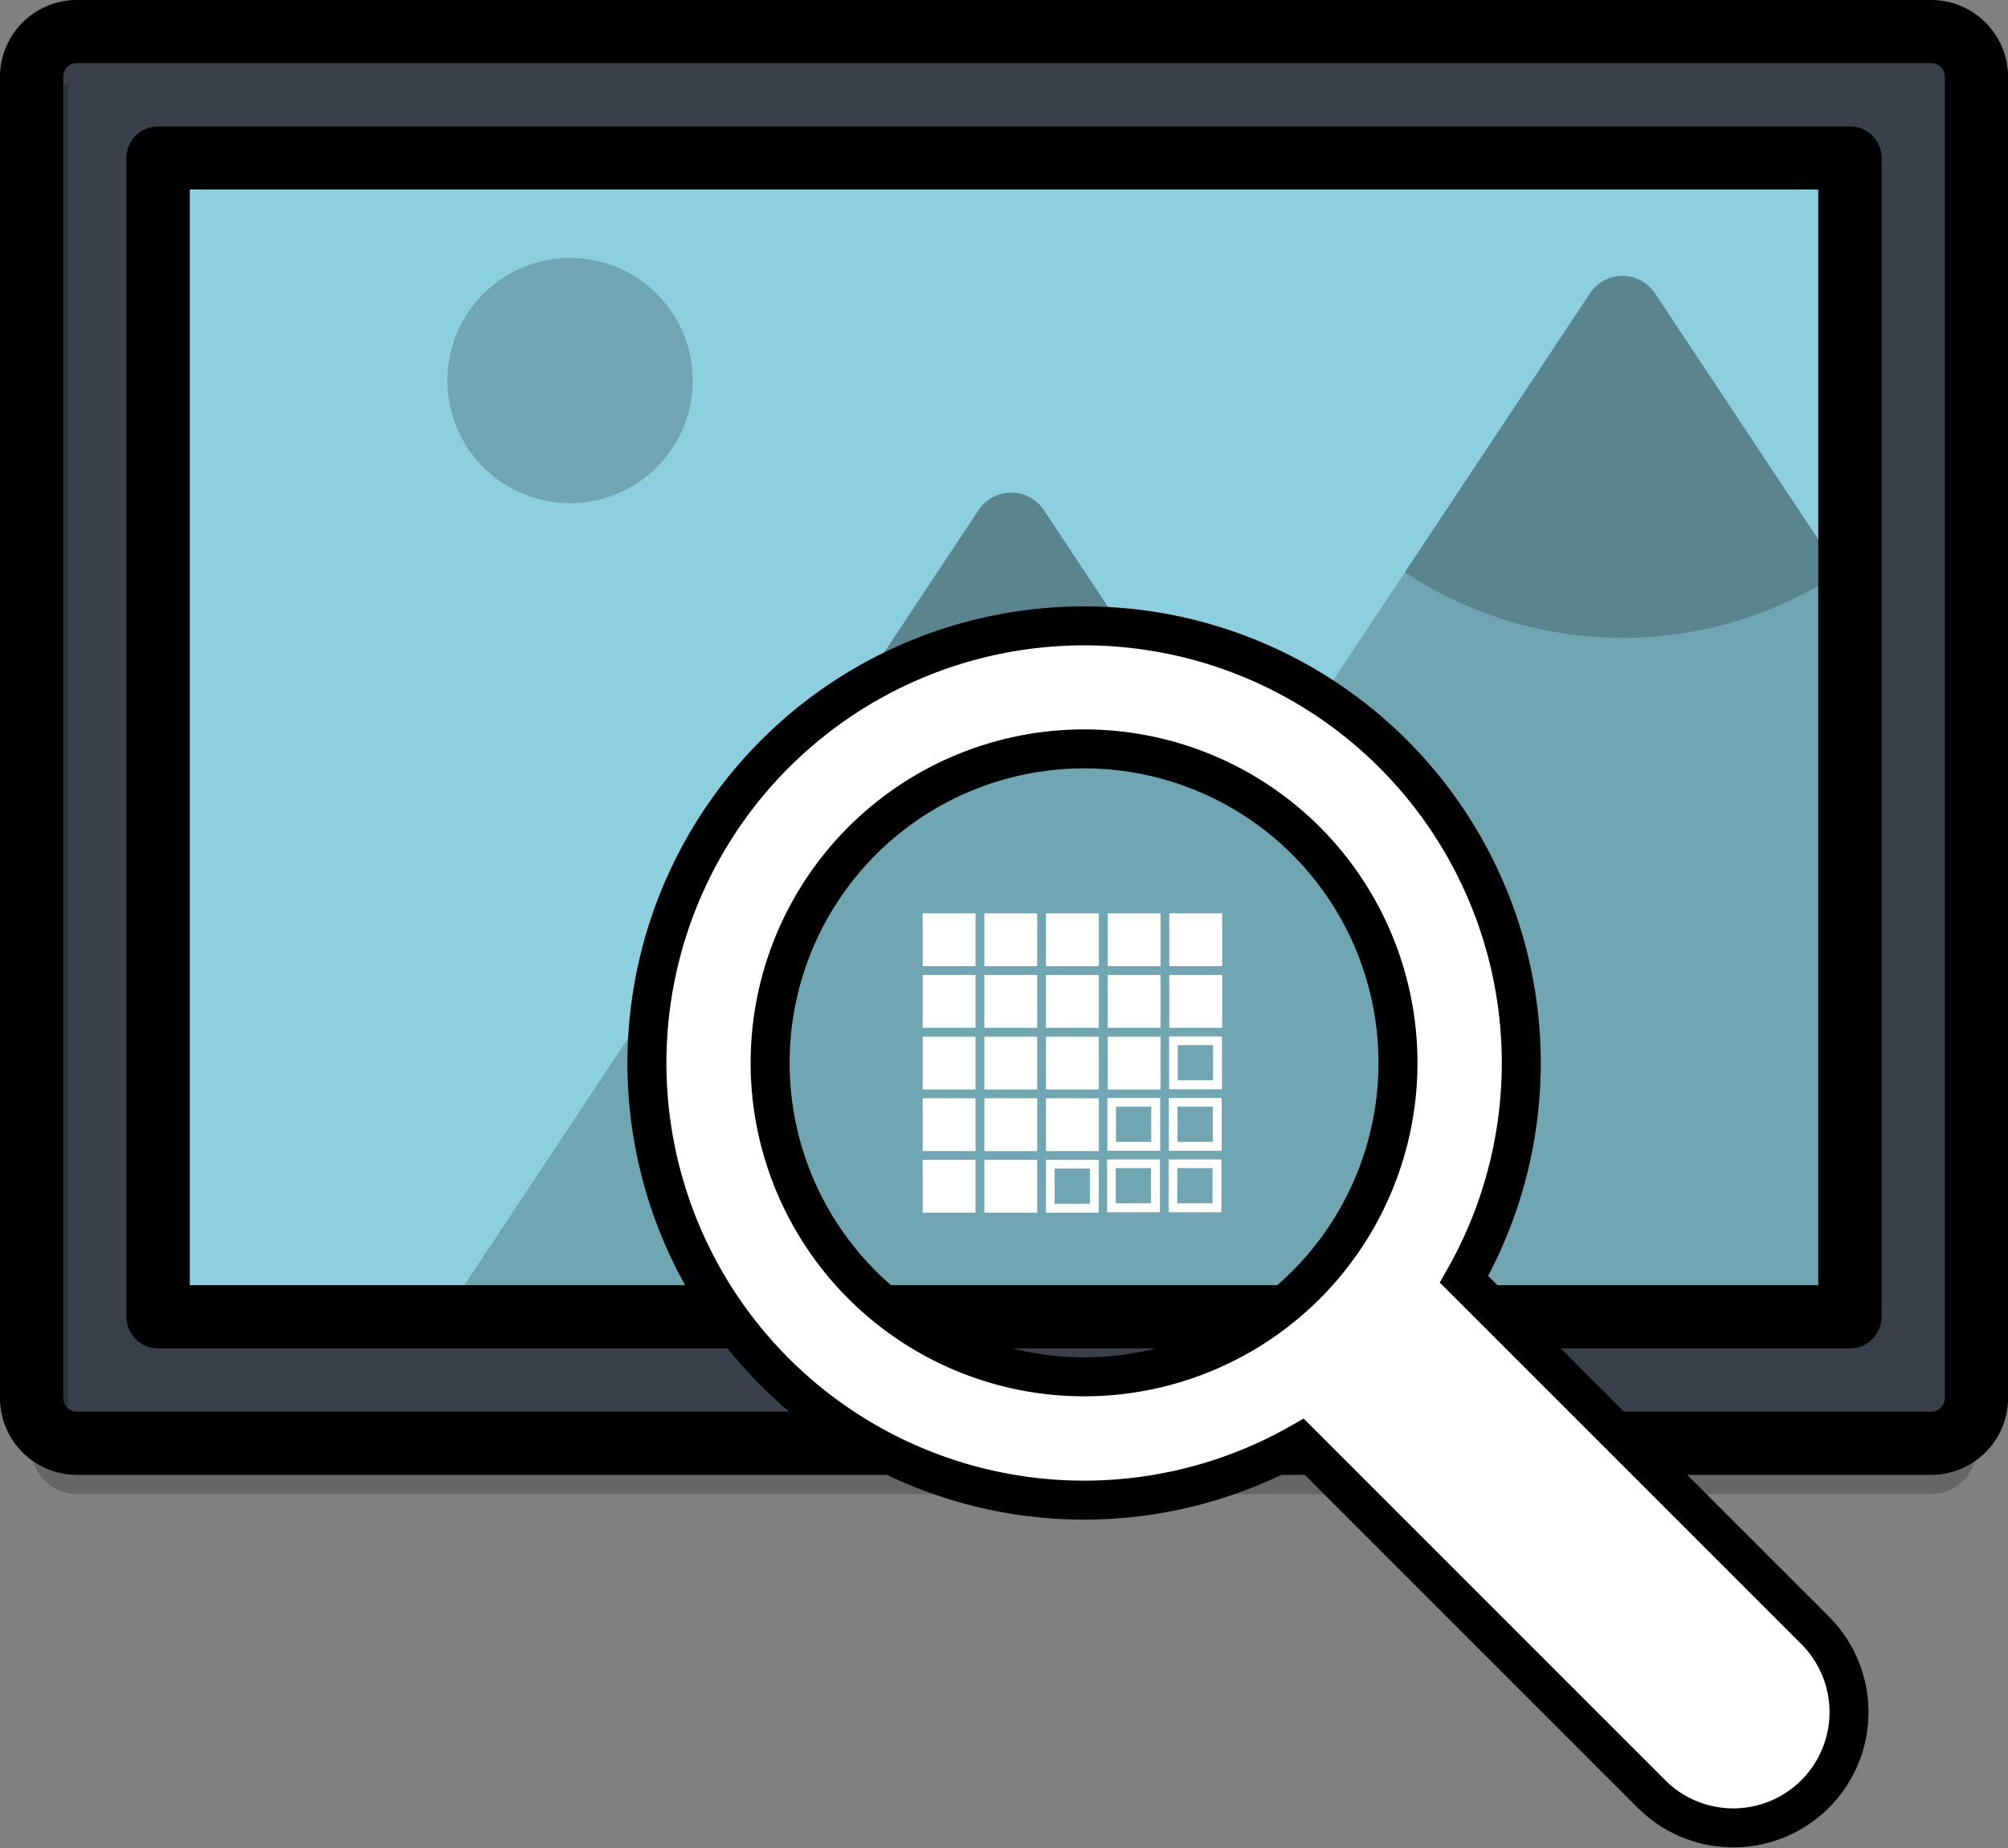 <svg id="Layer_1" data-name="Layer 1" xmlns="http://www.w3.org/2000/svg" viewBox="0 0 463.63 426.79">
  <rect x="0" y="0" width="463.63" height="426.79" fill="#808080" stroke="none"/>
  <defs>
    <style>
      .cls-1 {
        fill: #394049;
      }

      .cls-2 {
        fill: #8ccfde;
      }

      .cls-3 {
        isolation: isolate;
        opacity: 0.2;
      }

      .cls-4, .cls-5 {
        fill: #fff;
      }

      .cls-5 {
        stroke: #000;
        stroke-miterlimit: 10;
        stroke-width: 9px;
      }
    </style>
  </defs>
  <g id="Media_Forensics">
    <path class="cls-1" d="M464.09,364.57H35.91a10.42,10.42,0,0,1-10.43-10.42V49A10.43,10.43,0,0,1,35.91,38.61H464.09A10.43,10.43,0,0,1,474.52,49V354.15A10.43,10.43,0,0,1,464.09,364.57Z" transform="translate(-18.18 -31.31)"/>
    <rect class="cls-2" x="36.5" y="36.5" width="390.63" height="267.56"/>
    <path class="cls-3" d="M385.27,99.09l-79.64,120-46.43-70a9.05,9.05,0,0,0-15.08,0L120.55,335.37H445.31V166.88l-45-67.79A9,9,0,0,0,385.27,99.09Z" transform="translate(-18.18 -31.31)"/>
    <path class="cls-3" d="M385.27,99.09l-42.71,64.37a90.94,90.94,0,0,0,100.49,0L400.34,99.09A9,9,0,0,0,385.27,99.09Z" transform="translate(-18.18 -31.31)"/>
    <path class="cls-3" d="M244.12,149.13l-24.8,37.38a58.46,58.46,0,0,0,64.68,0l-24.8-37.38A9.05,9.05,0,0,0,244.12,149.13Z" transform="translate(-18.18 -31.31)"/>
    <circle class="cls-3" cx="149.8" cy="119.18" r="28.32" transform="translate(2.11 228.84) rotate(-85.93)"/>
    <path class="cls-3" d="M472.49,367.92H44.31A10.43,10.43,0,0,1,33.88,357.5V52.38a11.26,11.26,0,0,1,.17-1.85,10.41,10.41,0,0,0-8.56,10.25V365.89a10.42,10.42,0,0,0,10.42,10.43H464.09a10.42,10.42,0,0,0,10.25-8.57A10.27,10.27,0,0,1,472.49,367.92Z" transform="translate(-18.18 -31.31)"/>
    <path d="M464.09,31.31H35.91A17.75,17.75,0,0,0,18.18,49V354.15a17.75,17.75,0,0,0,17.73,17.72H464.09a17.75,17.75,0,0,0,17.73-17.72V49A17.75,17.75,0,0,0,464.09,31.31Zm3.13,322.84a3.13,3.13,0,0,1-3.13,3.12H35.91a3.13,3.13,0,0,1-3.13-3.12V49a3.13,3.13,0,0,1,3.13-3.13H464.09A3.13,3.13,0,0,1,467.22,49V354.15ZM445.32,60.51H54.68a7.3,7.3,0,0,0-7.3,7.3V335.37a7.3,7.3,0,0,0,7.3,7.31H445.32a7.3,7.3,0,0,0,7.3-7.31V67.81A7.3,7.3,0,0,0,445.32,60.51ZM438,328.07H62v-253H438v253Z" transform="translate(-18.18 -31.31)"/>
    <path class="cls-4" d="M273.93,242.21h12.2v12.2h-12.2Zm0,14.23h12.2v12.2h-12.2Zm14.23-14.23h12.2v12.2h-12.2Zm0,14.23h12.2v12.2h-12.2Zm-42.7-14.23h12.2v12.2h-12.2Zm0,14.23h12.2v12.2h-12.2Zm14.23-14.23h12.2v12.2h-12.2Zm0,14.23h12.2v12.2h-12.2Zm14.24,14.24h12.2v12.2h-12.2Zm-28.47,0h12.2v12.2h-12.2Zm0,14.23h12.2v12.2h-12.2Zm0,14.23h12.2v12.2h-12.2Zm14.23-28.46h12.2v12.2h-12.2Zm0,14.23h12.2v12.2h-12.2Zm-28.47-42.7h12.2v12.2h-12.2Zm0,14.23h12.2v12.2h-12.2Zm0,14.24h12.2v12.2h-12.2Zm0,14.23h12.2v12.2h-12.2Zm0,14.23h12.2v12.2h-12.2Zm28.47,0h12.2v12.2h-12.2Zm2,2v8.13h8.13v-8.13Zm26.43-30.5h12.2v12.2h-12.2Zm2,2v8.13h8.14v-8.13Zm-16.26,12.2h12.2v12.2h-12.2Zm2,2v8.14h8.13v-8.14Zm12.2-2h12.2v12.2h-12.2Zm2,2v8.14h8.14v-8.14Zm-16.26,12.2h12.2v12.2h-12.2Zm2,2v8.13h8.13v-8.13Zm12.2-2h12.2v12.2h-12.2Zm2,2v8.13h8.14v-8.13Z" transform="translate(-18.18 -31.31)"/>
    <path class="cls-5" d="M437.5,408l-81.29-81.29a100.94,100.94,0,1,0-37.78,37.78l81.29,81.3A26.72,26.72,0,0,0,437.5,408ZM319.76,328a72.5,72.5,0,1,1,0-102.53A72.58,72.58,0,0,1,319.76,328Z" transform="translate(-18.18 -31.31)"/>
  </g>
</svg>
